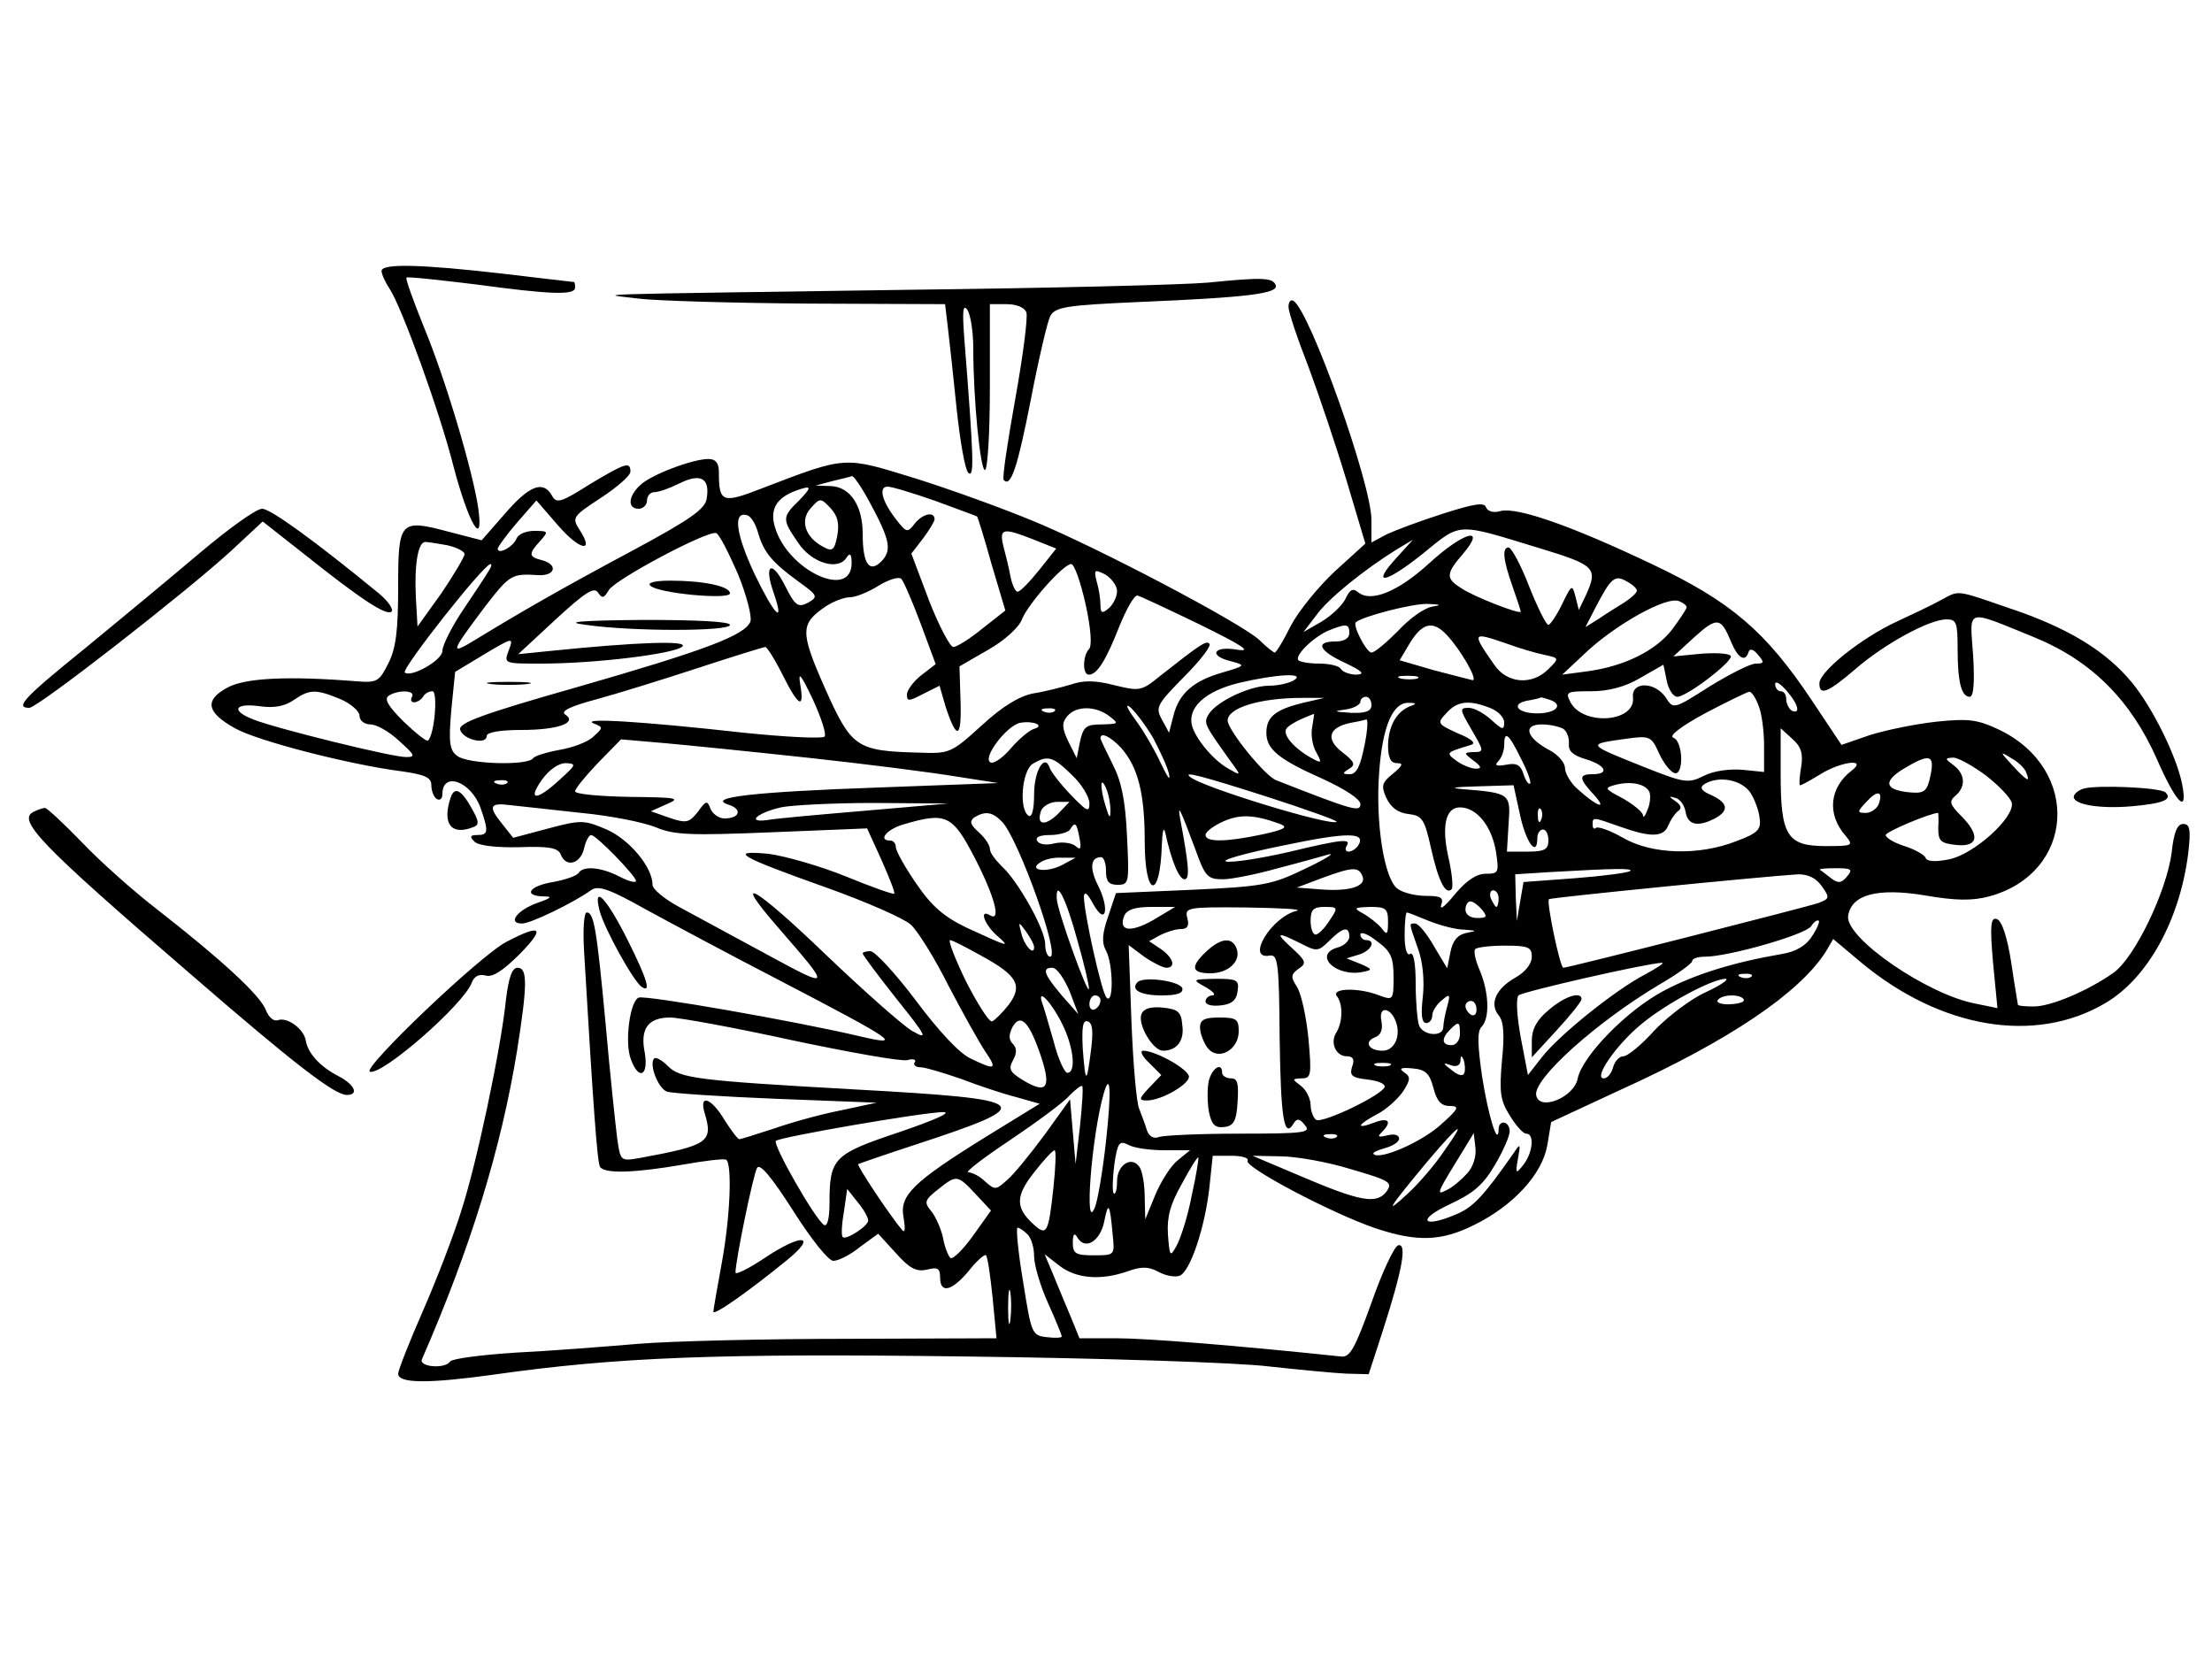 <?xml version="1.0" encoding="UTF-8" standalone="yes"?>
<svg version="1.0" xmlns="http://www.w3.org/2000/svg" width="300pt" height="225pt" viewBox="0 0 400 300" preserveAspectRatio="xMidYMid meet">
  <g transform="translate(0,300) scale(0.1,-0.1)" fill="#000000" stroke="none">
    <path d="M690 2510 c0 -6 7 -21 15 -33 22 -34 90 -221 115 -320 27 -103 55
-151 45 -77 -9 64 -58 231 -99 330 -19 47 -33 86 -31 88 2 2 57 -4 123 -12
140 -19 182 -20 182 -6 0 6 -1 10 -2 10 -2 0 -59 7 -128 15 -147 17 -220 19
-220 5z"/>
    <path d="M2185 2489 c-44 -4 -287 -10 -540 -13 -613 -9 -563 -7 -490 -16 33
-4 171 -8 307 -9 l247 -1 5 -42 c3 -24 10 -90 16 -148 6 -57 15 -109 21 -115
11 -10 10 24 -7 240 -4 51 -3 66 5 55 6 -8 11 -40 11 -70 0 -95 13 -220 21
-220 5 0 9 68 9 150 l0 150 30 0 c18 0 33 -6 36 -15 3 -8 -6 -78 -20 -156 -14
-78 -24 -144 -21 -147 13 -14 25 23 49 145 14 73 30 141 35 151 9 17 28 20
163 26 191 8 250 15 245 30 -5 14 -23 15 -122 5z"/>
    <path d="M2330 2445 c0 -9 16 -57 36 -108 19 -51 50 -143 69 -206 l34 -114
-55 -50 c-30 -28 -66 -72 -80 -99 -13 -26 -26 -48 -29 -48 -2 0 -15 10 -28 23
-34 31 -292 167 -409 215 -53 22 -149 57 -213 77 -130 40 -123 41 -277 -18
-72 -28 -78 -26 -78 29 0 17 -6 24 -19 24 -28 0 -103 -28 -123 -47 -22 -20
-24 -43 -3 -43 8 0 15 7 15 15 0 8 6 15 13 15 8 0 28 7 46 16 38 19 55 9 49
-27 -2 -19 -29 -38 -133 -94 -131 -70 -202 -111 -284 -161 -49 -30 -47 -25 16
59 45 58 48 60 96 57 31 -2 37 19 7 27 -24 6 -25 11 -3 35 15 17 15 18 -11 18
-15 0 -29 -6 -32 -14 -6 -15 -34 -30 -34 -18 1 4 16 25 35 47 l35 40 39 -45
c39 -45 67 -51 39 -8 -14 22 -13 24 39 58 29 19 53 40 53 47 0 19 -9 16 -74
-23 -52 -33 -60 -35 -68 -20 -16 28 -41 18 -85 -33 l-42 -48 -58 15 c-90 24
-93 21 -93 -100 0 -78 -4 -111 -18 -138 -16 -32 -20 -35 -57 -32 -125 10 -201
6 -233 -11 -43 -23 -39 -45 13 -74 41 -23 208 -66 303 -78 41 -6 52 -11 52
-25 0 -11 5 -22 10 -25 6 -3 10 1 10 9 0 42 52 23 69 -25 15 -43 14 -49 -6
-49 -13 0 -14 -3 -5 -12 7 -7 39 -11 81 -10 53 2 70 -1 75 -13 9 -24 35 -18
42 10 3 14 9 25 13 25 9 0 81 -74 81 -83 0 -4 -13 -1 -30 8 -33 17 -66 20 -74
6 -4 -5 -24 -12 -46 -16 -43 -7 -55 -25 -17 -26 17 0 14 -3 -12 -12 -36 -13
-54 -37 -27 -37 16 0 94 38 126 61 12 8 33 1 95 -34 44 -24 154 -83 245 -130
209 -109 226 -120 145 -101 -114 27 -388 75 -400 70 -16 -6 -26 -82 -14 -112
14 -38 32 -30 25 12 -9 44 6 64 46 64 16 0 115 -18 220 -41 104 -22 199 -39
209 -36 10 3 17 1 13 -4 -3 -5 2 -9 11 -9 8 0 41 -10 73 -21 31 -12 76 -27
100 -33 l42 -12 -96 -59 c-134 -83 -158 -107 -150 -147 3 -18 3 -28 -2 -23
-20 23 -83 117 -80 120 2 1 48 17 103 35 226 74 218 82 -110 100 -284 16 -315
20 -337 42 -11 11 -22 17 -25 14 -10 -10 7 -54 23 -60 9 -3 98 -9 198 -13
l181 -7 -65 -14 c-36 -7 -90 -22 -121 -33 -31 -10 -59 -19 -62 -19 -3 0 -15
16 -27 35 -24 40 -46 47 -36 13 16 -53 8 -59 -117 -82 -35 -6 -35 -6 -41 36
-3 24 -13 117 -21 208 -16 171 -21 200 -34 200 -5 0 -7 -30 -5 -67 17 -289 24
-384 29 -393 8 -13 63 -11 150 4 39 7 73 11 78 9 11 -7 8 -101 -8 -188 -8 -44
-15 -83 -15 -87 0 -8 63 36 134 94 55 45 26 48 -40 4 -30 -20 -54 -32 -54 -27
0 21 32 177 39 189 5 9 26 -16 65 -77 33 -52 64 -91 73 -91 9 0 31 11 48 25
l33 24 32 -35 c25 -28 37 -34 56 -30 19 5 24 3 24 -14 0 -30 21 -25 52 12 14
18 29 31 31 28 3 -3 8 -38 12 -77 l7 -73 -268 -1 c-148 0 -318 -4 -379 -9 -60
-5 -161 -13 -223 -16 -62 -4 -115 -11 -118 -16 -9 -14 -57 -10 -51 4 88 202
143 380 172 558 19 120 19 150 1 150 -10 0 -16 -17 -21 -57 -9 -89 -53 -297
-81 -383 -13 -42 -44 -123 -69 -180 -25 -57 -45 -108 -45 -114 0 -18 55 -18
171 -2 225 32 406 39 859 33 245 -3 490 -11 545 -18 55 -6 118 -12 140 -13
l40 -1 26 80 c35 109 44 158 27 153 -7 -3 -29 -49 -48 -104 -30 -83 -39 -99
-55 -97 -189 20 -352 33 -406 33 l-67 0 -15 37 c-9 21 -23 55 -32 77 l-16 38
27 -21 c30 -23 74 -27 123 -10 25 9 38 9 56 -1 13 -7 30 -10 38 -7 19 7 46 87
54 160 l6 57 34 0 c19 0 32 -4 29 -9 -7 -11 152 -95 231 -122 75 -25 119 -24
179 6 71 35 123 92 132 144 l7 42 127 59 c196 89 321 174 369 248 l14 24 50
-42 c144 -120 315 -149 442 -74 77 45 135 151 150 271 5 43 3 53 -9 53 -11 0
-17 -15 -21 -52 -9 -69 -66 -189 -105 -217 -45 -32 -113 -61 -144 -61 -16 0
-28 1 -29 3 0 1 -6 35 -12 76 -7 46 -17 76 -26 79 -11 4 -13 -10 -7 -78 l8
-83 -39 8 c-87 16 -237 119 -231 159 6 38 52 51 138 37 57 -10 87 -10 117 -2
155 42 167 229 19 301 -40 19 -56 21 -114 15 -37 -4 -91 -15 -120 -24 l-52
-18 -54 81 c-83 124 -145 178 -289 246 -147 70 -243 103 -273 96 -13 -4 -24
-1 -27 7 -3 9 -22 6 -78 -12 -41 -13 -86 -30 -101 -37 l-28 -15 0 41 c0 65
-111 377 -141 396 -5 3 -9 -2 -9 -11z m-758 -352 c38 -70 41 -88 22 -108 -22
-22 -34 -5 -34 50 0 51 -23 85 -58 86 l-27 1 30 8 c17 4 33 8 36 9 3 0 17 -20
31 -46z m-127 2 c-31 -30 -31 -34 -2 -76 24 -37 73 -52 88 -27 6 9 9 6 9 -10
0 -68 -117 -13 -139 66 -9 31 3 52 39 65 28 10 29 7 5 -18z m247 -1 c40 -15
74 -27 75 -28 1 -1 13 -39 26 -86 l25 -84 -42 -33 c-22 -18 -46 -33 -52 -33
-6 0 -26 38 -44 84 l-32 85 21 27 c11 15 21 31 21 35 0 15 -22 10 -36 -8 -13
-17 -15 -16 -33 7 -26 33 -33 60 -16 60 8 0 47 -12 87 -26z m-178 -63 c-5 -26
-9 -29 -25 -20 -33 17 -43 48 -23 70 17 19 18 19 36 0 13 -14 16 -28 12 -50z
m-143 5 c10 -34 24 -52 72 -87 36 -26 37 -28 18 -39 -18 -9 -23 -6 -42 32 -24
47 -38 37 -20 -14 21 -61 1 -40 -35 35 -34 73 -39 114 -12 105 7 -3 15 -17 19
-32z m1412 -27 c102 -31 107 -36 85 -85 l-13 -27 -6 24 c-6 23 -7 22 -24 -13
-10 -21 -22 -38 -25 -38 -4 0 -20 32 -35 70 -15 39 -32 70 -37 70 -12 0 -10
-22 7 -70 8 -23 15 -44 15 -46 0 -6 -85 27 -107 42 -29 18 -29 26 3 63 43 51
0 39 -62 -18 -56 -51 -105 -71 -128 -52 -10 8 -15 5 -23 -12 -6 -12 -25 -30
-43 -41 l-33 -19 23 30 c21 30 87 83 145 119 l30 18 -29 -32 c-48 -52 -22 -48
46 6 71 58 60 57 211 11z m-1449 -46 c16 -39 26 -78 23 -87 -10 -25 -82 -52
-315 -119 -169 -48 -212 -64 -210 -76 4 -18 48 -29 48 -12 0 7 25 11 63 11 66
0 102 13 79 28 -9 6 10 15 55 27 37 10 121 36 185 57 64 21 119 38 122 38 3 0
17 -22 31 -50 29 -58 40 -64 32 -17 -4 24 1 18 23 -28 15 -33 25 -63 21 -67
-3 -4 -69 -1 -146 7 -189 21 -294 27 -272 17 18 -7 18 -8 0 -24 -10 -10 -38
-20 -61 -24 -23 -4 -45 -11 -48 -15 -8 -14 -118 -11 -137 4 -14 10 -16 24 -11
82 l7 70 53 32 c52 31 53 31 44 7 -9 -24 -9 -24 58 -24 100 0 244 18 256 31
11 11 -81 8 -238 -8 l-59 -6 68 63 c52 48 69 59 76 49 8 -12 11 -11 20 4 11
19 178 108 194 103 5 -1 22 -34 39 -73z m536 61 l40 -16 -31 -39 c-17 -21 -34
-39 -39 -39 -4 0 -10 13 -13 29 -3 16 -9 40 -13 55 -7 31 0 32 56 10z m-1061
-10 c17 -4 31 -11 31 -16 0 -5 -19 -37 -42 -71 l-43 -60 -3 53 c-3 59 4 100
17 100 5 0 23 -3 40 -6z m75 -46 c-4 -7 -25 -39 -46 -70 -21 -31 -38 -65 -38
-75 0 -17 -57 -49 -68 -39 -6 7 143 196 155 196 3 0 1 -6 -3 -12z m1079 -60
c10 -46 12 -77 6 -82 -11 -12 -12 -46 0 -46 15 0 31 26 55 87 13 32 27 57 33
56 5 -1 56 -25 114 -53 75 -37 94 -49 67 -45 -44 8 -54 -11 -11 -21 26 -7 25
-8 -16 -20 -53 -15 -79 -38 -89 -78 l-8 -31 -13 24 c-12 22 -9 27 40 77 29 29
50 56 46 60 -6 6 -15 0 -90 -59 -33 -27 -37 -27 -82 -16 -35 9 -56 9 -79 1
-17 -5 -48 -13 -68 -16 -25 -5 -55 -23 -93 -58 -55 -50 -58 -51 -113 -49 -114
3 -122 9 -170 116 -46 104 -45 117 2 149 14 9 33 16 43 16 10 0 33 9 52 21 18
11 37 17 41 12 4 -4 20 -41 35 -81 l27 -73 -26 -20 c-14 -11 -26 -27 -26 -35
0 -13 4 -12 29 1 l30 15 11 -38 c20 -61 29 -58 27 9 l-2 64 52 30 c30 17 56
41 61 55 11 28 75 100 89 100 6 0 17 -33 26 -72z m57 23 c0 -10 -7 -24 -15
-31 -12 -10 -15 -9 -15 6 0 11 -3 30 -7 43 -5 21 -4 22 16 12 11 -7 21 -20 21
-30z m940 1 c0 -4 -10 -13 -22 -21 -13 -8 -34 -21 -47 -30 l-24 -15 18 35 c28
54 35 60 56 48 10 -5 19 -13 19 -17z m90 -30 c0 -3 -12 -21 -26 -40 -30 -39
-87 -67 -154 -76 l-45 -6 47 44 c54 49 142 98 164 89 8 -3 14 -8 14 -11z
m-460 1 c-14 -2 -42 -22 -62 -44 -21 -21 -42 -39 -48 -39 -9 0 -35 50 -28 55
14 11 100 33 128 33 26 -1 28 -2 10 -5z m540 -63 c13 -31 26 -38 32 -19 2 7 9
5 17 -5 12 -14 11 -16 -4 -16 -10 0 -47 -19 -83 -41 -66 -42 -66 -42 -80 -20
-20 29 -63 29 -59 -1 4 -44 -90 -51 -113 -8 -10 19 -7 20 37 20 32 0 62 8 89
24 l42 24 6 -29 c3 -16 12 -29 19 -29 17 0 97 61 97 73 0 5 -23 7 -52 5 l-52
-5 37 34 c42 38 49 37 67 -7z m-690 15 c0 -9 -9 -15 -25 -15 -38 0 -30 -17 18
-39 31 -15 36 -20 20 -21 -12 0 -25 5 -28 10 -3 6 -21 10 -39 10 -18 0 -35 3
-38 6 -8 8 28 43 55 54 32 13 37 12 37 -5z m177 -4 c25 -27 56 -81 46 -81 -4
1 -36 9 -70 18 l-62 18 19 32 c23 37 42 40 67 13z m108 -15 c22 -8 52 -17 67
-20 28 -6 28 -6 8 -26 -30 -30 -75 -26 -98 8 -41 59 -41 60 23 38z m-385 -66
c-8 -5 -28 -10 -45 -10 -35 0 -94 -28 -109 -51 -10 -17 -9 -18 41 -88 17 -23
17 -24 -2 -13 -28 14 -61 53 -69 78 -10 34 23 64 84 79 68 16 122 19 100 5z
m223 3 c-7 -2 -21 -2 -30 0 -10 3 -4 5 12 5 17 0 24 -2 18 -5z m687 -55 c0 -5
-4 -6 -10 -3 -5 3 -10 13 -10 21 0 8 -4 14 -10 14 -5 0 -10 6 -10 13 1 14 40
-30 40 -45z m-2635 18 c19 -8 35 -22 35 -30 0 -9 9 -16 20 -16 11 0 34 -13 52
-30 28 -25 30 -29 13 -29 -23 -1 -237 52 -277 68 -41 16 -34 30 11 24 27 -4
46 0 62 11 29 20 40 20 84 2z m130 4 c-3 -5 -2 -10 4 -10 5 0 13 5 16 10 3 6
11 10 17 10 10 0 4 -78 -8 -89 -2 -3 -22 13 -44 34 -28 28 -36 41 -27 47 17
11 49 10 42 -2z m2435 -16 c6 -14 10 -47 10 -72 l0 -48 -39 4 c-23 2 -53 -2
-70 -11 -28 -14 -35 -13 -108 16 -105 42 -104 41 -33 51 43 6 46 5 60 -26 8
-18 21 -34 28 -36 17 -5 16 57 -2 64 -9 3 13 20 57 44 40 21 75 38 80 39 4 1
12 -11 17 -25z m-824 5 c-49 -12 -66 -25 -66 -54 0 -30 22 -48 103 -84 39 -18
67 -36 67 -45 0 -15 -12 -12 -152 43 -20 7 -88 91 -88 108 0 23 58 41 135 41
l40 0 -39 -9z m124 -4 c0 -11 -10 -15 -37 -14 -31 2 -33 3 -10 6 15 2 27 9 27
14 0 5 5 9 10 9 6 0 10 -7 10 -15z m324 9 c24 -9 9 -24 -24 -24 -36 0 -49 17
-18 23 13 2 24 5 25 6 1 0 8 -2 17 -5z m-719 -68 c12 -23 26 -52 29 -66 3 -14
-3 -5 -15 20 -11 24 -32 60 -47 80 -14 19 -18 29 -8 21 9 -8 28 -33 41 -55z
m465 57 c-25 -10 -39 -36 -40 -70 0 -24 5 -33 16 -33 12 0 11 -4 -7 -19 -20
-16 -22 -22 -12 -44 8 -17 21 -27 40 -29 25 -3 29 -9 41 -63 13 -58 26 -84 37
-73 3 3 1 27 -5 54 -14 60 -6 94 20 94 30 0 57 -33 65 -79 6 -39 5 -41 -18
-41 -17 0 -35 -12 -56 -37 -17 -21 -28 -30 -25 -20 5 14 0 17 -28 17 -19 0
-42 6 -51 13 -24 18 -40 119 -33 211 6 83 25 127 54 125 14 0 14 -2 2 -6z
m144 -3 c14 -5 26 -17 26 -26 0 -15 -3 -14 -23 4 -13 12 -31 22 -41 22 -17 0
-16 -3 3 -36 25 -43 26 -44 4 -44 -16 -1 -16 -2 1 -15 15 -11 16 -15 5 -15 -8
0 -24 6 -35 14 -20 15 -20 15 26 29 10 3 1 11 -24 21 -37 17 -38 18 -20 37 19
21 40 24 78 9z m-787 -6 c-3 -3 -12 -4 -19 -1 -8 3 -5 6 6 6 11 1 17 -2 13 -5z
m99 -9 c18 -14 17 -14 -14 -15 -28 0 -33 -4 -39 -31 l-6 -30 -15 30 c-12 25
-12 34 -2 46 16 19 51 19 76 0z m367 -19 c-3 -13 0 -34 7 -46 11 -20 10 -21
-8 -11 -31 17 -53 42 -46 53 3 5 16 13 28 18 11 5 22 9 22 9 1 1 -1 -10 -3
-23z m-503 -4 c-8 -2 -27 -18 -41 -34 -14 -17 -31 -29 -37 -27 -18 6 28 67 53
72 24 4 45 -5 25 -11z m597 -32 c-7 -35 -14 -50 -26 -50 -14 0 -14 2 -1 10 12
7 9 13 -13 30 -31 24 -24 45 16 53 12 2 25 5 28 6 3 0 2 -21 -4 -49z m360 32
c6 -4 11 -16 10 -27 -1 -13 7 -21 31 -28 36 -11 43 -27 12 -27 -26 0 -25 -8 3
-38 25 -28 4 -20 -30 11 -13 11 -23 29 -23 38 0 10 -13 25 -29 33 -41 22 -48
46 -13 46 15 0 32 -4 39 -8z m430 -69 c-3 -18 -4 -33 -2 -33 3 0 19 9 37 20
37 23 85 29 57 7 -41 -31 -46 -80 -11 -119 14 -17 12 -18 -36 -18 -70 0 -82
18 -82 129 l0 84 21 -19 c16 -14 20 -27 16 -51z m-1230 35 c31 -35 43 -83 43
-169 0 -103 28 -108 31 -6 1 23 3 33 6 22 11 -51 25 -85 35 -85 10 0 8 25 -8
110 -5 28 0 18 28 -57 17 -48 22 -53 49 -53 16 0 61 9 100 20 39 10 81 22 92
25 12 3 -7 -9 -43 -26 -60 -29 -75 -32 -204 -38 l-138 -6 -14 -42 c-11 -31
-12 -48 -4 -62 13 -24 14 -99 1 -85 -9 9 -41 154 -41 183 1 10 7 5 17 -14 23
-41 30 -8 8 35 -15 30 -13 50 6 50 5 0 9 -11 9 -25 0 -19 5 -25 21 -25 21 0
21 4 17 88 -3 65 -10 99 -26 130 -12 24 -22 45 -22 47 0 12 18 3 37 -17z m723
-19 c12 -23 19 -43 17 -46 -3 -2 -8 5 -12 17 -5 17 -13 21 -32 17 -17 -3 -21
-1 -14 6 6 6 11 19 11 29 0 28 8 22 30 -23z m-1282 0 c101 -11 218 -26 260
-33 l77 -12 -215 -8 c-228 -8 -313 -18 -273 -31 26 -8 21 -25 -7 -25 -10 0
-21 8 -25 17 -6 16 -8 16 -23 -5 -16 -20 -21 -21 -51 -11 l-34 12 29 13 c26
11 19 12 -68 13 -54 1 -98 5 -98 10 0 5 19 28 41 51 l42 43 81 -7 c44 -4 163
-16 264 -27z m2196 -26 c8 -19 2 -16 -25 13 -23 25 -23 26 -2 13 13 -7 25 -19
27 -26z m-1726 -4 c18 -17 32 -40 32 -52 0 -17 -5 -14 -34 16 -19 20 -36 42
-38 49 -9 26 -28 -6 -28 -48 0 -28 -4 -43 -10 -39 -18 11 -12 83 8 94 27 16
36 13 70 -20z m1553 -1 c-6 -29 -11 -33 -36 -31 -46 4 -51 19 -14 42 48 29 58
27 50 -11z m101 -1 c23 -18 44 -40 46 -49 5 -27 -70 -94 -114 -102 -24 -5 -40
-4 -42 3 -2 5 -19 15 -38 21 -19 6 -34 15 -34 20 0 6 81 40 95 40 0 0 1 -12 0
-27 0 -24 4 -28 33 -31 40 -4 43 18 8 53 -20 20 -22 26 -10 36 19 16 18 39 -3
55 -16 12 -17 13 -1 14 9 0 36 -15 60 -33z m-2580 -7 c-42 -39 -59 -38 -32 0
13 18 30 30 43 30 20 -1 19 -3 -11 -30z m1280 -31 c71 -23 127 -43 125 -45 -9
-9 -249 64 -266 82 -10 9 19 2 141 -37z m-1375 25 c-3 -3 -12 -4 -19 -1 -8 3
-5 6 6 6 11 1 17 -2 13 -5z m1091 -49 c0 -16 -2 -15 -8 5 -11 34 -11 60 0 35
5 -11 8 -29 8 -40z m975 32 c2 -7 1 -21 -4 -32 -4 -11 -8 -15 -8 -9 -1 6 -17
19 -36 30 -34 18 -35 19 -13 25 29 7 55 1 61 -14z m182 0 c8 -12 16 -34 17
-47 3 -20 -4 -27 -42 -41 -68 -27 -154 -24 -205 6 -23 13 -45 21 -49 18 -3 -3
-6 -1 -6 5 0 15 -1 15 50 -3 56 -20 79 -19 87 3 4 9 11 20 17 25 8 5 6 11 -4
18 -13 9 -13 10 0 6 8 -2 16 -13 18 -25 4 -24 22 -28 53 -12 26 14 24 28 -6
42 -19 8 -22 14 -13 20 26 16 67 8 83 -15z m-416 -42 c11 -50 31 -76 31 -40 0
8 5 15 10 15 6 0 10 -9 10 -20 0 -16 -7 -20 -37 -20 l-38 0 3 50 c4 55 3 56
-83 63 -25 2 -16 4 26 5 l66 2 12 -55z m648 20 c-4 -8 -14 -15 -23 -15 -16 0
-16 2 1 20 20 22 31 20 22 -5z m-2346 -15 c53 -5 113 -17 135 -26 33 -14 63
-15 210 -9 l172 7 26 -57 c14 -32 25 -59 23 -61 -1 -2 -41 12 -87 31 -47 19
-110 37 -140 41 -75 7 -53 -5 107 -62 70 -25 138 -55 150 -66 13 -12 44 -62
69 -112 26 -50 56 -103 66 -118 22 -32 18 -34 -27 -12 -20 9 -58 50 -99 105
-37 49 -74 89 -82 89 -8 0 -14 -2 -14 -4 0 -3 27 -39 61 -82 56 -70 58 -75 28
-58 -18 11 -88 73 -156 138 -128 123 -173 149 -87 50 99 -114 99 -114 -21 -49
-61 33 -131 71 -157 85 -26 14 -48 32 -48 40 0 32 -42 82 -83 100 -40 17 -45
18 -105 2 l-64 -17 -19 24 c-27 33 -24 40 14 35 17 -2 75 -8 128 -14z m514 4
c-82 -7 -163 -14 -178 -17 -38 -5 -18 13 25 23 18 4 94 8 168 8 l135 -1 -150
-13z m348 -6 c-24 -23 -40 -20 -30 7 4 8 17 15 29 15 l22 0 -21 -22z m874 -10
c-3 -8 -6 -5 -6 6 -1 11 2 17 5 13 3 -3 4 -12 1 -19z m-974 -5 c30 -34 105
-243 86 -243 -5 0 -9 10 -9 23 0 26 -49 114 -79 141 -11 11 -21 24 -21 31 0 7
-9 20 -20 30 -16 14 -17 20 -8 27 20 12 33 10 51 -9z m502 -3 c15 -6 8 -10
-33 -19 -66 -14 -102 -14 -102 -1 0 6 15 17 33 25 30 13 55 12 102 -5z m-552
-62 c36 -70 48 -116 27 -103 -20 12 -10 -17 13 -37 25 -22 22 -21 -54 14 -42
20 -64 39 -92 80 -20 29 -37 59 -37 66 0 6 -4 12 -10 12 -23 0 -7 20 23 29 78
23 89 18 130 -61z m189 37 c4 -20 2 -23 -7 -15 -7 6 -24 8 -38 5 -14 -4 -28
-2 -31 4 -5 7 4 11 23 11 16 0 33 5 36 10 9 15 12 12 17 -15z m504 -14 c-4 -6
-12 -11 -17 -11 -6 0 -7 5 -4 10 9 14 -6 13 -106 -11 -48 -11 -99 -19 -111
-17 -13 2 33 15 102 29 119 25 151 24 136 0z m-535 -35 c-28 -15 -64 -10 -39
5 7 5 24 9 38 8 l25 0 -24 -13z m543 -21 c7 -18 -25 -28 -80 -23 l-39 3 45 17
c57 21 67 21 74 3z m484 10 c-3 -3 -47 -9 -99 -13 l-94 -7 -6 -35 -6 -35 -2
42 -1 42 63 4 c121 7 150 7 145 2z m392 -10 c-10 -12 -16 -13 -29 -3 -9 7 -18
14 -20 15 -2 2 10 3 29 3 28 0 31 -2 20 -15z m-46 -17 c15 -21 15 -23 -6 -31
-20 -7 -452 -117 -461 -117 -6 0 -31 120 -26 124 4 3 386 41 451 45 18 0 32
-7 42 -21z m-1345 -101 c12 -42 21 -81 20 -85 -1 -14 -58 143 -58 163 -2 37
17 0 38 -78z m761 78 c0 -8 -2 -15 -4 -15 -2 0 -6 7 -10 15 -3 8 -1 15 4 15 6
0 10 -7 10 -15z m-30 -20 c10 -13 9 -15 -9 -15 -12 0 -21 6 -21 15 0 8 4 15 9
15 5 0 14 -7 21 -15z m-595 -19 c-41 -23 -63 -20 -52 8 5 11 19 16 49 16 l43
0 -40 -24z m260 17 c-46 -11 -93 -89 -49 -81 15 3 17 -15 18 -149 2 -145 8
-183 25 -155 6 10 11 10 21 -3 11 -13 -1 -15 -118 -15 -72 0 -137 -3 -146 -6
-10 -4 -18 1 -22 12 -3 11 -10 28 -14 39 -5 11 -11 82 -14 158 l-5 138 28 -21
c16 -11 34 -20 40 -20 18 0 13 18 -10 34 l-21 14 20 11 c12 6 28 11 38 11 11
0 15 6 11 20 -5 19 0 20 106 19 62 -1 103 -3 92 -6z m59 -18 c-9 -14 -20 -25
-25 -25 -5 0 -9 11 -9 25 0 20 5 25 25 25 25 0 25 -1 9 -25z m106 -2 c0 -23
-2 -25 -12 -11 -7 8 -22 20 -33 26 -18 10 -17 11 13 12 28 0 32 -3 32 -27z
m73 2 c20 -8 49 -16 64 -16 24 -2 25 -2 5 -6 -16 -3 -25 -14 -29 -34 l-6 -30
-24 40 c-13 23 -28 41 -34 41 -11 0 -12 3 5 -45 9 -24 12 -58 9 -87 -4 -33 -2
-48 6 -48 6 0 11 6 11 14 0 7 8 20 17 27 15 13 16 11 10 -11 -4 -14 -7 -31 -7
-37 0 -19 -37 -16 -44 3 -3 9 -6 43 -6 75 0 38 -4 58 -10 54 -6 -4 -10 10 -10
34 0 23 2 41 4 41 2 0 20 -7 39 -15z m693 -29 c-10 -16 -29 -27 -53 -31 -88
-15 -159 -37 -215 -67 -66 -35 -146 -117 -155 -158 -6 -34 -69 -60 -75 -31 -7
29 110 134 225 202 31 18 57 37 57 41 0 5 11 8 23 8 43 0 182 40 192 55 5 8
11 12 14 10 2 -2 -4 -16 -13 -29z m-1406 -19 c0 -16 -18 3 -23 25 -6 22 -5 22
8 4 8 -11 15 -24 15 -29z m570 19 c0 -7 -9 -16 -20 -19 -48 -13 -3 -56 47 -44
15 3 14 5 -7 14 l-25 10 23 7 c22 7 31 26 12 26 -5 0 -10 5 -10 10 0 6 14 1
30 -12 25 -18 30 -29 30 -65 0 -42 -1 -42 -26 -33 -38 15 -89 13 -76 -2 11
-15 10 -47 -2 -66 -11 -18 0 -42 19 -42 12 0 15 -6 10 -19 -5 -16 0 -20 27
-23 18 -2 32 -7 32 -13 -2 -14 -112 -67 -124 -60 -5 3 -10 16 -10 27 0 11 -8
27 -17 34 -17 13 -17 13 1 14 17 0 18 6 12 73 -4 39 -13 81 -21 93 -11 17 -11
22 3 32 15 10 14 14 -11 37 -32 29 -29 31 15 9 29 -15 32 -15 52 5 24 24 36
27 36 7z m-666 -34 c66 -36 76 -54 50 -89 -11 -14 -25 -28 -30 -30 -5 -2 -26
31 -47 72 -20 41 -33 75 -29 75 4 0 29 -13 56 -28z m996 -2 c0 -13 -12 -28
-30 -38 -35 -20 -47 -47 -30 -68 9 -10 11 -35 6 -82 -5 -57 -3 -72 14 -99 11
-18 24 -33 30 -33 15 0 12 -34 -5 -56 -14 -18 -15 -17 -10 11 5 27 4 28 -7 11
-56 -80 -74 -99 -105 -112 -61 -26 -72 -10 -12 18 43 20 61 35 82 71 15 25 27
53 27 61 0 19 -20 22 -20 4 -1 -34 -19 25 -30 96 -8 56 -9 81 -1 89 15 15 14
61 -3 102 -8 18 -12 36 -8 39 3 3 27 6 54 6 42 0 48 -3 48 -20z m205 -32 c-54
-28 -156 -110 -187 -150 l-25 -32 -13 68 c-7 38 -9 71 -4 76 8 7 227 57 259
59 6 0 -8 -9 -30 -21z m-1041 -30 l16 -42 -30 34 c-33 39 -36 50 -17 50 8 0
21 -19 31 -42z m1233 26 c-3 -3 -12 -4 -19 -1 -8 3 -5 6 6 6 11 1 17 -2 13 -5z
m-82 -28 c-27 -12 -69 -44 -93 -69 -23 -26 -49 -47 -56 -47 -8 0 -16 -9 -19
-20 -3 -11 -10 -20 -17 -20 -19 0 22 60 68 98 46 38 127 81 152 82 8 0 -7 -11
-35 -24z m-1165 -56 c21 -41 27 -90 10 -90 -5 0 -17 26 -25 58 -9 31 -18 63
-21 70 -8 26 17 0 36 -38z m70 41 c0 -6 -4 -13 -10 -16 -5 -3 -10 1 -10 9 0 9
5 16 10 16 6 0 10 -4 10 -9z m1163 2 c3 -5 -8 -8 -24 -9 -15 -1 -26 3 -23 7 6
11 41 12 47 2z m-483 -19 c0 -8 -4 -12 -10 -9 -5 3 -10 10 -10 16 0 5 5 9 10
9 6 0 10 -7 10 -16z m-145 -24 c8 -25 -4 -50 -25 -50 -25 0 -34 16 -14 24 11
4 15 14 12 30 -6 28 18 25 27 -4z m-642 -62 c18 -55 10 -67 -32 -42 -25 15
-28 21 -19 37 7 13 7 22 -1 30 -7 7 -7 16 0 30 15 26 31 8 52 -55z m90 14 c-8
-63 -10 -63 -15 1 -2 40 0 53 9 50 9 -3 10 -19 6 -51z m667 28 c0 -11 -7 -20
-15 -20 -18 0 -19 12 -3 28 16 16 18 15 18 -8z m8 -70 c-2 -7 -11 -5 -23 5
-16 12 -17 14 -2 9 10 -4 17 -1 18 7 0 11 2 11 6 2 2 -7 3 -18 1 -23z m-135
13 c-7 -2 -19 -2 -25 0 -7 3 -2 5 12 5 14 0 19 -2 13 -5z m79 -40 c6 -24 14
-33 30 -33 18 0 16 -5 -18 -35 -35 -31 -109 -63 -120 -52 -3 3 7 7 21 11 14 4
25 11 25 17 0 7 -9 9 -21 6 -17 -4 -19 -3 -10 6 19 19 12 27 -14 17 -34 -13
-31 -4 5 15 16 8 37 27 47 41 14 22 14 27 2 35 -10 7 -6 9 15 7 24 -2 31 -9
38 -35z m-639 -69 l-8 -69 -5 58 -5 59 -46 -64 c-26 -35 -56 -72 -68 -82 -20
-18 -22 -18 -39 -3 -10 10 -24 17 -31 17 -7 0 27 26 75 58 49 33 98 69 108 81
11 11 21 19 23 17 2 -2 0 -34 -4 -72z m47 -28 c-6 -54 -15 -107 -20 -119 -20
-51 -6 130 16 206 12 41 14 4 4 -87z m-373 17 c-120 -40 -127 -47 -127 -129 0
-27 -4 -43 -10 -39 -16 10 -93 145 -87 152 8 7 262 51 302 52 18 0 -14 -14
-78 -36z m984 -35 c-16 -24 -46 -59 -67 -78 -41 -38 -35 -27 40 63 57 67 69
74 27 15z m-194 26 c-3 -3 -12 -4 -19 -1 -8 3 -5 6 6 6 11 1 17 -2 13 -5z
m236 -66 c-10 -11 -26 -25 -37 -30 -21 -11 -18 -6 35 80 l14 23 3 -26 c2 -16
-4 -35 -15 -47z m-548 42 l47 0 -22 -18 c-13 -10 -31 -39 -41 -63 l-18 -44 -1
40 c0 22 -4 46 -9 54 -14 22 -41 5 -41 -25 0 -15 -3 -25 -6 -22 -3 4 -2 27 1
52 6 40 9 44 25 36 10 -6 40 -10 65 -10z m-200 -67 c-9 -83 -12 -89 -36 -67
-33 30 -33 51 1 94 17 22 34 40 37 40 3 0 2 -30 -2 -67z m250 -15 c-7 -37 -20
-77 -27 -90 -12 -22 -13 -21 -16 20 -2 31 4 54 25 91 15 28 28 49 30 48 1 -2
-4 -33 -12 -69z m287 48 c72 -21 77 -24 65 -41 -18 -23 -47 -18 -157 29 l-85
36 50 -1 c28 0 85 -10 127 -23z m-678 -45 l28 -30 -32 -45 c-18 -25 -36 -43
-41 -41 -4 3 -11 20 -14 38 -4 17 -14 39 -22 48 -12 15 -11 19 13 38 34 27 35
27 68 -8z m-194 -48 c0 -10 -40 -36 -46 -30 -3 2 -2 23 2 45 l6 42 19 -24 c11
-13 19 -28 19 -33z m442 -25 c4 -38 4 -38 -34 -38 -33 0 -38 3 -38 23 0 16 3
19 9 8 14 -22 41 -5 48 31 7 36 10 32 15 -24z m-154 0 c7 -7 12 -24 12 -40 0
-15 11 -53 25 -84 14 -31 25 -58 25 -61 0 -2 -12 -3 -27 -1 -27 3 -28 6 -43
101 -9 53 -13 97 -10 97 3 0 11 -5 18 -12z m-31 -155 c-2 -16 -4 -5 -4 22 0
28 2 40 4 28 2 -13 2 -35 0 -50z"/>
    <path d="M1176 1941 c13 -14 144 -26 144 -14 0 13 -48 23 -108 23 -29 0 -42
-4 -36 -9z"/>
    <path d="M1060 1870 c83 -12 260 -12 260 0 0 6 -58 9 -157 9 -119 -1 -144 -4
-103 -9z"/>
    <path d="M888 1763 c17 -2 47 -2 65 0 17 2 3 4 -33 4 -36 0 -50 -2 -32 -4z"/>
    <path d="M2182 1280 c-30 -28 -28 -40 7 -40 32 0 56 22 47 45 -8 21 -28 19
-54 -5z"/>
    <path d="M2057 1224 c-13 -14 5 -24 44 -24 28 0 39 4 37 13 -5 13 -69 22 -81
11z"/>
    <path d="M2180 1215 c14 -8 19 -14 13 -15 -7 0 -13 -5 -13 -11 0 -6 12 -9 28
-7 19 2 28 9 30 26 3 20 -1 22 -40 22 -42 -1 -43 -1 -18 -15z"/>
    <path d="M2064 1166 c-7 -19 21 -66 39 -66 25 0 39 18 35 46 -2 25 -8 29 -36
32 -22 2 -34 -2 -38 -12z"/>
    <path d="M2170 1142 c0 -10 6 -26 13 -36 19 -26 57 -5 57 29 0 22 -4 25 -35
25 -27 0 -35 -4 -35 -18z"/>
    <path d="M2078 1078 l22 -22 -22 -23 c-19 -20 -19 -23 -4 -23 26 0 76 29 76
43 0 13 -60 47 -83 47 -6 0 -2 -10 11 -22z"/>
    <path d="M2186 1046 c-3 -13 -3 -38 0 -56 5 -24 11 -30 28 -28 17 2 22 11 24
46 2 33 0 42 -12 42 -9 0 -16 5 -16 10 0 20 -18 9 -24 -14z"/>
    <path d="M2801 1174 c-22 -18 -31 -35 -31 -56 l0 -30 45 49 c24 26 44 51 45
56 0 15 -30 6 -59 -19z"/>
    <path d="M360 1999 c-52 -44 -146 -122 -207 -172 -109 -88 -127 -107 -100
-107 15 0 282 208 364 283 l58 54 75 -59 c104 -83 149 -112 158 -104 4 4 -6
19 -23 33 -117 96 -196 153 -211 153 -11 0 -62 -37 -114 -81z"/>
    <path d="M3510 1915 c-14 -8 -50 -25 -80 -39 -63 -29 -140 -90 -140 -112 0
-23 16 -16 65 26 53 46 134 90 165 90 18 0 20 -6 20 -54 0 -60 7 -86 22 -86 7
0 9 27 6 75 -6 87 -16 84 112 32 102 -42 173 -113 220 -219 35 -80 57 -103 46
-46 -10 50 -53 138 -91 184 -47 57 -116 99 -221 134 -99 34 -90 33 -124 15z"/>
    <path d="M3768 1574 c-10 -3 -18 -10 -18 -15 0 -14 47 -22 105 -17 56 5 74 12
61 25 -8 9 -124 14 -148 7z"/>
    <path d="M815 1558 c-16 -48 1 -69 40 -54 12 4 12 10 -3 36 -18 32 -30 38 -37
18z"/>
    <path d="M63 1533 c-35 -14 5 -56 281 -294 188 -163 261 -219 283 -219 23 0
14 19 -15 34 -33 17 -55 41 -59 64 -3 21 -34 44 -51 37 -7 -2 -16 5 -21 18
-10 27 -81 92 -195 181 -43 33 -106 89 -139 124 -33 34 -63 62 -66 61 -3 0
-12 -3 -18 -6z"/>
    <path d="M1084 1354 c8 -32 62 -130 77 -139 17 -11 9 15 -26 85 -38 76 -63
102 -51 54z"/>
    <path d="M916 1297 c-47 -24 -263 -230 -247 -235 22 -7 170 122 184 161 5 12
13 16 25 13 12 -4 31 8 62 39 47 48 39 55 -24 22z"/>
  </g>
</svg>